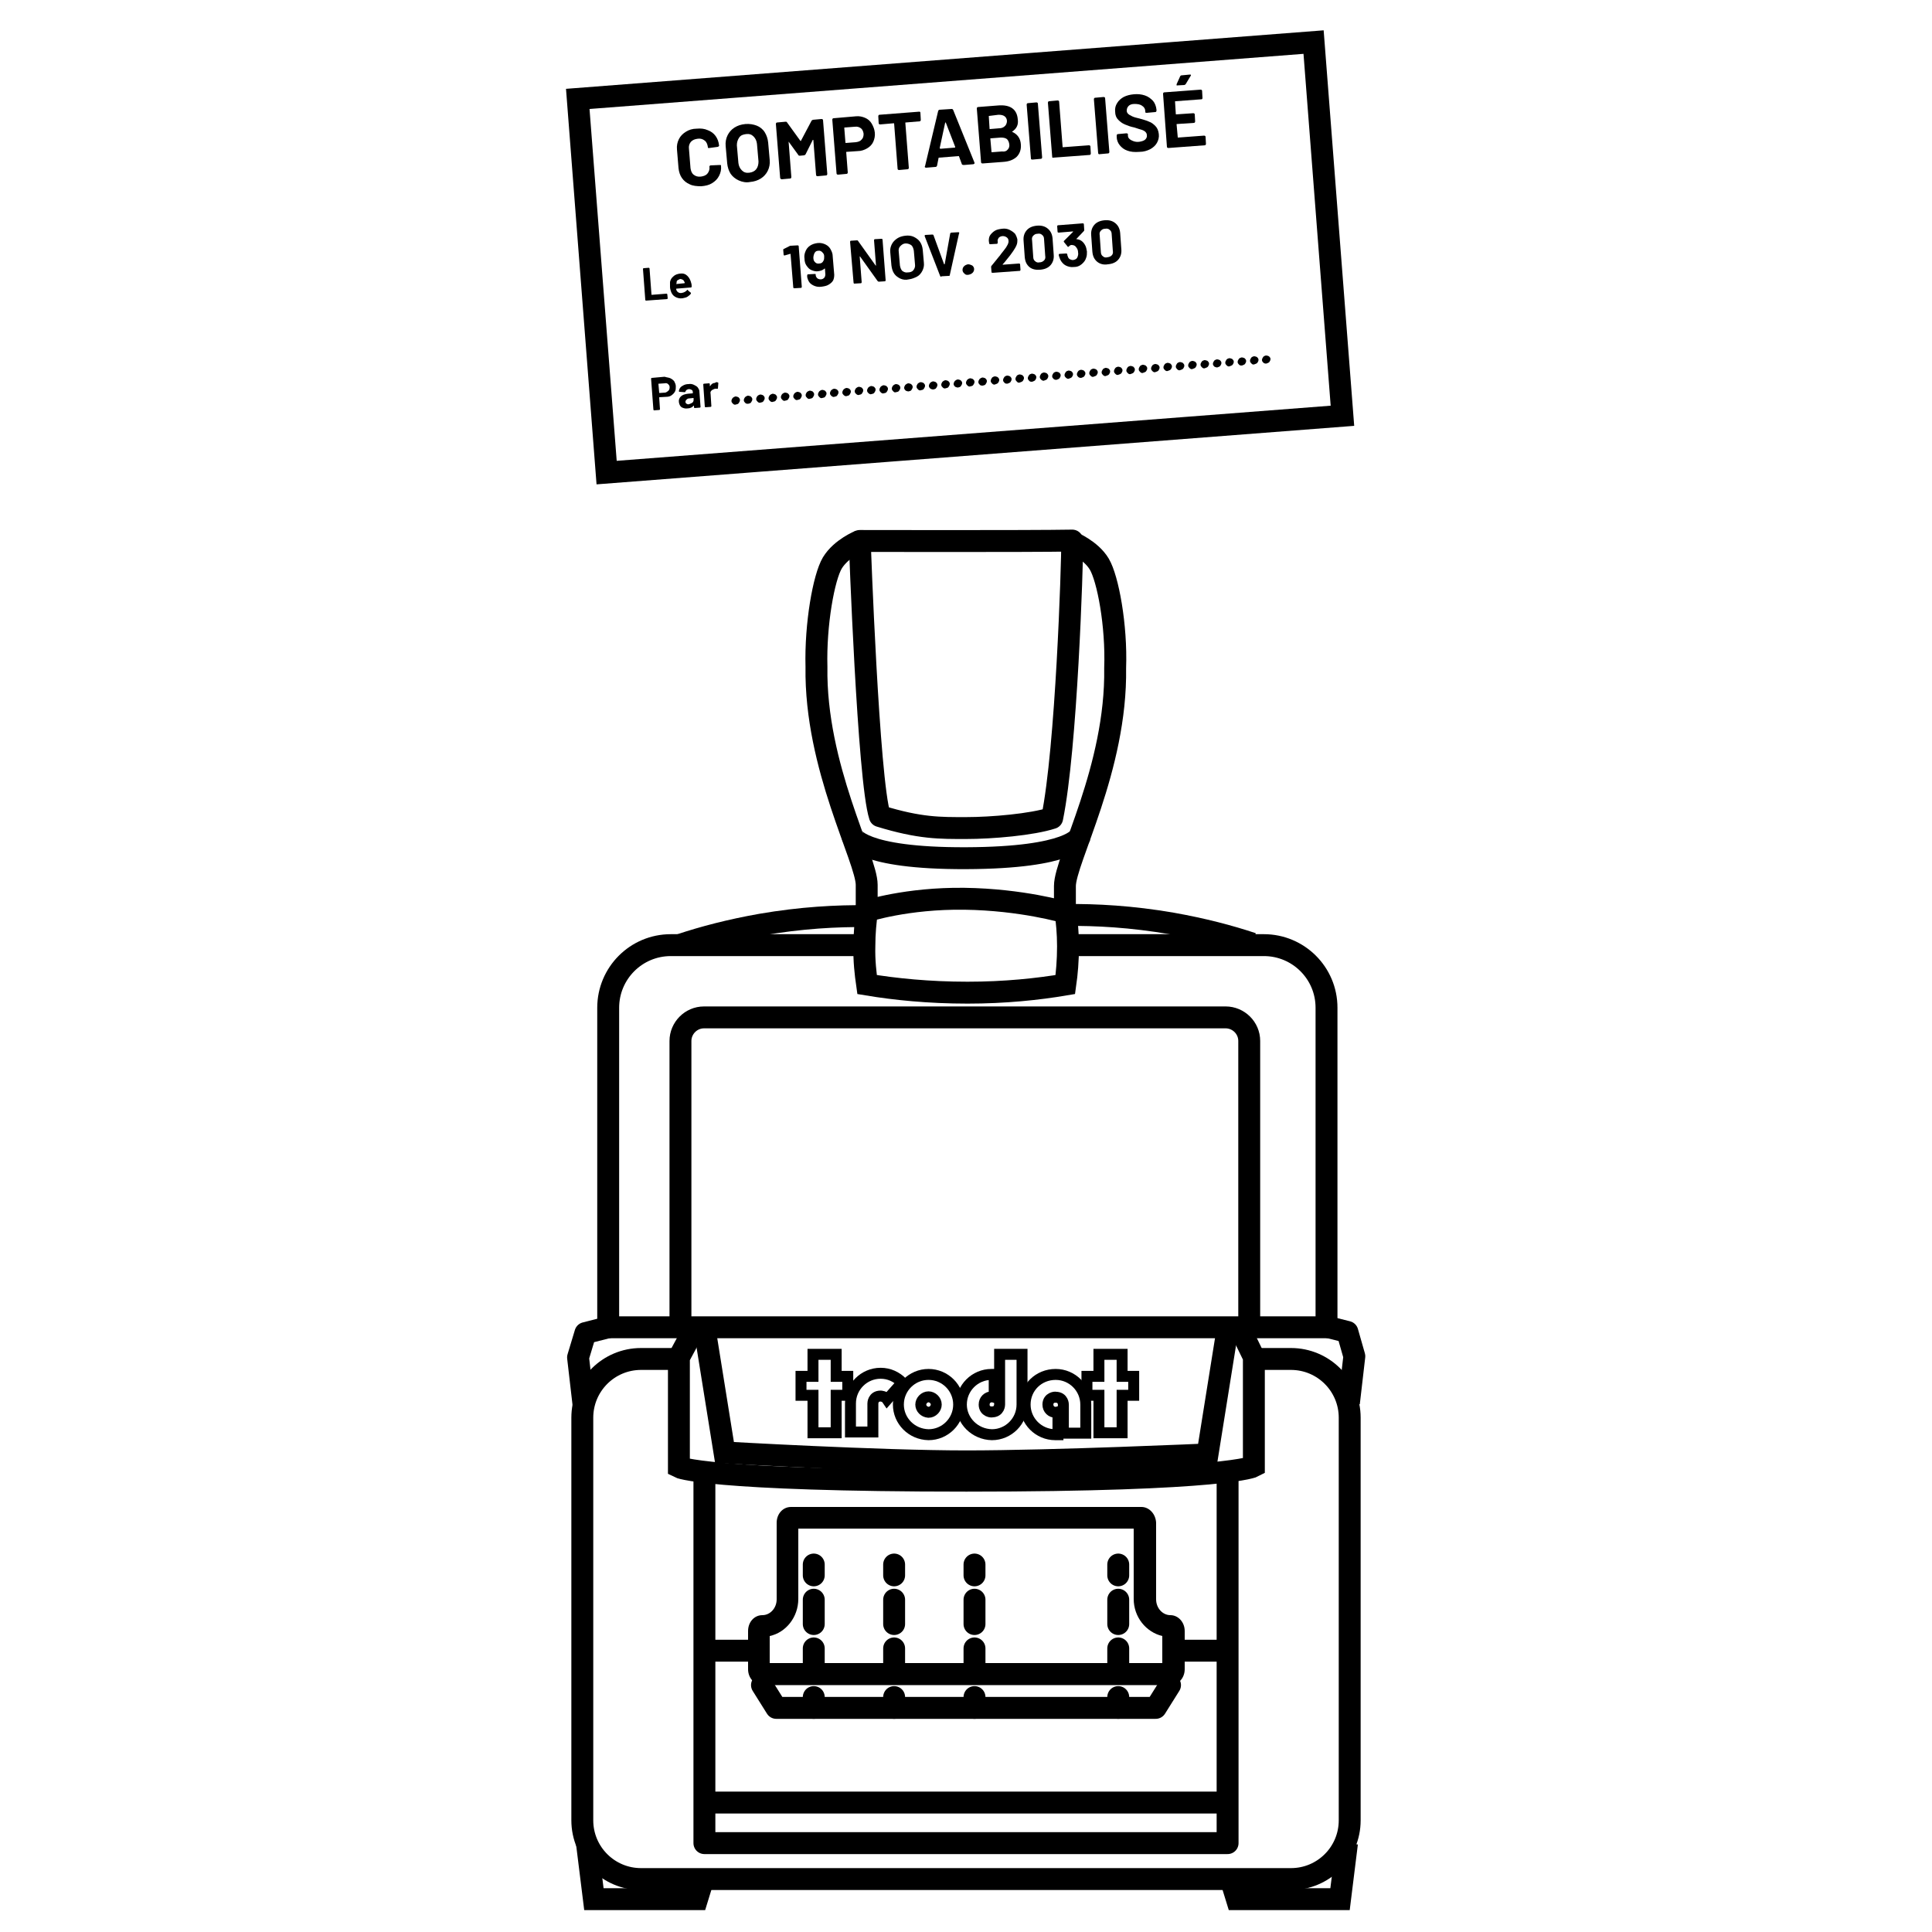 <?xml version="1.0" encoding="utf-8"?>
<!-- Generator: Adobe Illustrator 26.2.0, SVG Export Plug-In . SVG Version: 6.00 Build 0)  -->
<svg version="1.1" id="Calque_1" xmlns="http://www.w3.org/2000/svg" xmlns:xlink="http://www.w3.org/1999/xlink" x="0px" y="0px"
	 viewBox="0 0 500 500" enable-background="new 0 0 500 500" xml:space="preserve">
<g id="Calque_2_00000018229501662069310190000006692791855304529291_">
	<path fill="none" stroke="#000000" stroke-width="5.669" stroke-linejoin="round" stroke-miterlimit="10" d="M222.5,140
		c0,0,2.2,62,5.2,71.2c10.4,3.2,15.6,3.1,22.3,3.1c6.7,0,17.1-0.9,22.3-2.6c3.7-18.1,5.2-65.1,5.2-71.8
		C266.4,140.1,222.5,140,222.5,140z"/>
</g>
<g id="Calque_3">
	<path fill="none" stroke="#000000" stroke-width="5.669" stroke-miterlimit="10" d="M222.5,140c0,0-4.8,1.9-7.1,5.7
		c-2.2,3.7-4.4,15.8-4.1,26.9c-0.4,25.9,13,49.7,13,56.4s0,6.8,0,6.8s10.4-3.4,25.3-3.2s26,3.5,26,3.5s0-0.1,0-6.8
		s13.4-30.5,13-56.4c0.4-11.1-1.9-23.2-4.1-26.9s-7.1-5.7-7.1-5.7"/>
	<path fill="none" stroke="#000000" stroke-width="5.669" stroke-miterlimit="10" d="M220.6,216.4c0,0,1.9,5.8,29.4,5.7
		s29.5-5.7,29.5-5.7"/>
</g>
<g id="Calque_4">
	<path fill="none" stroke="#000000" stroke-width="5.669" stroke-miterlimit="10" d="M250.4,256.5"/>
	<path fill="none" stroke="#000000" stroke-width="5.669" stroke-miterlimit="10" d="M224.4,254.1"/>
	<path fill="none" stroke="#000000" stroke-width="5.669" stroke-miterlimit="10" d="M224.4,235.7"/>
	<path fill="none" stroke="#000000" stroke-width="5.669" stroke-miterlimit="10" d="M275.7,235.7c0.4,2.7,0.7,5.8,0.7,9.2
		c0,3.7-0.3,7.1-0.7,9.9c-7.1,1.2-15.6,2.1-25.3,2.1c-10,0-18.8-0.9-26-2.1c-0.4-2.8-0.8-6.2-0.7-9.9c0-3.4,0.3-6.5,0.7-9.2"/>
	<path fill="none" stroke="#000000" stroke-width="5.669" stroke-miterlimit="10" d="M249.6,240.1"/>
</g>
<g id="Calque_5">
	<path fill="none" stroke="#000000" stroke-width="5.669" stroke-miterlimit="10" d="M223.2,244.6h-49.6c-9,0-16.2,7.3-16.2,16.2
		v82.7h185.9v-82.7c0-9-7.3-16.2-16.2-16.2h-50.3"/>
	<path fill="none" stroke="#000000" stroke-width="5.669" stroke-miterlimit="10" d="M224.4,237.1c-7.8-0.1-17.1,0.4-27.5,2.2
		c-7.9,1.4-14.8,3.2-20.8,5.2"/>
	<path fill="none" stroke="#000000" stroke-width="5.669" stroke-miterlimit="10" d="M275.8,236.8c7.8-0.1,17.1,0.4,27.5,2.2
		c7.9,1.4,14.8,3.2,20.8,5.2"/>
	<path fill="none" stroke="#000000" stroke-width="5.669" stroke-miterlimit="10" d="M323.3,343.9v-74.5c0-3.4-2.8-6.1-6.1-6.1
		h-135c-3.4,0-6.1,2.8-6.1,6.1v74.5"/>
	<path fill="none" stroke="#000000" stroke-width="5.669" stroke-miterlimit="10" d="M182.3,343.5l5.2,32.4c0,0,39.8,2.3,62.5,2.3
		s62.5-1.8,62.5-1.8l5.2-32.5"/>
	<path fill="none" stroke="#000000" stroke-width="5.669" stroke-miterlimit="10" d="M179.9,343.5l-4.2,7.8v28.4
		c0,0,6.7,3.5,74.4,3.5s74.4-3.7,74.4-3.7v-28.3l-3.8-7.8"/>
	
		<polyline fill="none" stroke="#000000" stroke-width="5.669" stroke-linecap="round" stroke-linejoin="round" stroke-miterlimit="10" points="
		157.4,343.5 151.5,345 149.6,351.3 151,363.4 	"/>
	<path fill="none" stroke="#000000" stroke-miterlimit="10" d="M344.2,343.9"/>
	<polyline fill="none" stroke="#000000" stroke-width="5.669" stroke-linejoin="round" stroke-miterlimit="10" points="
		342.7,343.2 348.7,344.7 350.5,351 349.1,363.1 	"/>
	<polyline fill="none" stroke="#000000" stroke-width="5.669" stroke-linejoin="round" stroke-miterlimit="10" points="182.3,381 
		182.3,477 317.7,477 317.7,381 	"/>
	<polygon fill="none" stroke="#000000" stroke-width="2.835" stroke-miterlimit="10" points="210.4,350.5 210.4,356.2 207.3,356.2 
		207.3,361.1 210.4,361.1 210.4,370.8 216.4,370.8 216.4,361.1 219.4,361.1 219.4,356.2 216.4,356.2 216.4,350.5 	"/>
	<path fill="none" stroke="#000000" stroke-width="2.835" stroke-miterlimit="10" d="M248.8,363.5c0-4.3,3.5-7.8,7.8-7.8h0.7v5.9
		c0,0-0.3-0.1-0.6-0.1c-1.1,0-2,0.8-2,2c0,1.9,2,2,2,1.9c2,0,2-1.9,2-1.9v-13h5.8v13c0,4.3-3.5,7.8-7.8,7.8
		C252.3,371.2,248.8,367.7,248.8,363.5"/>
	<polygon fill="none" stroke="#000000" stroke-width="2.835" stroke-miterlimit="10" points="284.4,350.5 284.4,356.2 281.3,356.2 
		281.3,361.1 284.4,361.1 284.4,370.8 290.4,370.8 290.4,361.1 293.4,361.1 293.4,356.2 290.4,356.2 290.4,350.5 	"/>
	<path fill="none" stroke="#000000" stroke-width="2.835" stroke-miterlimit="10" d="M265.3,363.5c0,4.3,3.5,7.8,7.8,7.8h0.7v-5.9
		c0,0-0.3,0.1-0.6,0.1c-1.1,0-2-0.8-2-2c0-1.9,2-2,2-1.9c2,0,2,1.9,2,1.9v7.4h5.8v-7.4c0-4.3-3.5-7.8-7.8-7.8
		C268.8,355.7,265.3,359.1,265.3,363.5"/>
	<path fill="none" stroke="#000000" stroke-width="2.835" stroke-miterlimit="10" d="M229.6,362.2c-0.6-0.9-1.7-0.9-1.7-0.9
		c-2,0-2,1.9-2,1.9v7.4h-5.8v-7.4c0-4.3,3.5-7.8,7.8-7.8c2.2,0,4.1,0.9,5.6,2.4L229.6,362.2z"/>
	<path fill="none" stroke="#000000" stroke-width="2.835" stroke-miterlimit="10" d="M232.5,363.5c0-4.3,3.5-7.8,7.8-7.8
		s7.8,3.5,7.8,7.8s-3.5,7.8-7.8,7.8C235.9,371.2,232.5,367.7,232.5,363.5 M238.3,363.5c0-1,0.9-2,2-2c1,0,2,0.9,2,2c0,1-0.9,2-2,2
		C239.1,365.4,238.3,364.5,238.3,363.5"/>
</g>
<g id="Calque_6">
	<line fill="none" stroke="#000000" stroke-width="5.669" stroke-miterlimit="10" x1="182.3" y1="466.5" x2="317.7" y2="466.5"/>
	<g>
		<path d="M293.4,395.6v18.2c0,4.7,3.2,8.6,7.4,9.6v7H199.2v-7c4.2-0.9,7.4-4.9,7.4-9.6v-18.2H293.4 M295.4,390h-90.7
			c-2.1,0-3.7,1.8-3.7,4.1v19.8c0,2.3-1.7,4.1-3.7,4.1c-2.1,0-3.7,1.8-3.7,4.1v9.9c0,2.3,1.7,4.1,3.7,4.1h105.6c2,0,3.7-1.8,3.7-4.1
			v-9.9c0-2.3-1.7-4.1-3.7-4.1l0,0c-2,0-3.7-1.8-3.7-4.1v-19.8C299.1,391.8,297.4,390,295.4,390L295.4,390z"/>
	</g>
	<g>
		<line fill="none" stroke="#000000" stroke-width="5.669" stroke-miterlimit="10" x1="182.3" y1="427.2" x2="195.7" y2="427.2"/>
	</g>
	<line fill="none" stroke="#000000" stroke-width="5.669" stroke-miterlimit="10" x1="317.7" y1="427.2" x2="305.1" y2="427.2"/>
	<g>
		<g>
			
				<line fill="none" stroke="#000000" stroke-width="5.669" stroke-linecap="round" stroke-linejoin="round" x1="210.6" y1="404.9" x2="210.6" y2="407.7"/>
			
				<line fill="none" stroke="#000000" stroke-width="5.669" stroke-linecap="round" stroke-linejoin="round" stroke-dasharray="6.303,6.303" x1="210.6" y1="414" x2="210.6" y2="436.1"/>
			
				<line fill="none" stroke="#000000" stroke-width="5.669" stroke-linecap="round" stroke-linejoin="round" x1="210.6" y1="439.2" x2="210.6" y2="442"/>
		</g>
	</g>
	<g>
		<g>
			
				<line fill="none" stroke="#000000" stroke-width="5.669" stroke-linecap="round" stroke-linejoin="round" x1="231.4" y1="404.9" x2="231.4" y2="407.7"/>
			
				<line fill="none" stroke="#000000" stroke-width="5.669" stroke-linecap="round" stroke-linejoin="round" stroke-dasharray="6.303,6.303" x1="231.4" y1="414" x2="231.4" y2="436.1"/>
			
				<line fill="none" stroke="#000000" stroke-width="5.669" stroke-linecap="round" stroke-linejoin="round" x1="231.4" y1="439.2" x2="231.4" y2="442"/>
		</g>
	</g>
	<g>
		<g>
			
				<line fill="none" stroke="#000000" stroke-width="5.669" stroke-linecap="round" stroke-linejoin="round" x1="252.2" y1="404.9" x2="252.2" y2="407.7"/>
			
				<line fill="none" stroke="#000000" stroke-width="5.669" stroke-linecap="round" stroke-linejoin="round" stroke-dasharray="6.303,6.303" x1="252.2" y1="414" x2="252.2" y2="436.1"/>
			
				<line fill="none" stroke="#000000" stroke-width="5.669" stroke-linecap="round" stroke-linejoin="round" x1="252.2" y1="439.2" x2="252.2" y2="442"/>
		</g>
	</g>
	<g>
		<g>
			
				<line fill="none" stroke="#000000" stroke-width="5.669" stroke-linecap="round" stroke-linejoin="round" x1="289.4" y1="404.9" x2="289.4" y2="407.7"/>
			
				<line fill="none" stroke="#000000" stroke-width="5.669" stroke-linecap="round" stroke-linejoin="round" stroke-dasharray="6.303,6.303" x1="289.4" y1="414" x2="289.4" y2="436.1"/>
			
				<line fill="none" stroke="#000000" stroke-width="5.669" stroke-linecap="round" stroke-linejoin="round" x1="289.4" y1="439.2" x2="289.4" y2="442"/>
		</g>
	</g>
	
		<polyline fill="none" stroke="#000000" stroke-width="5.669" stroke-linecap="round" stroke-linejoin="round" stroke-miterlimit="10" points="
		197.2,436.1 200.9,442 299.1,442 302.8,436.1 	"/>
</g>
<g id="Calque_7">
	<path fill="none" stroke="#000000" stroke-width="5.669" stroke-miterlimit="10" d="M175.6,351.7h-9.7c-8.4,0-15.2,6.8-15.2,15.2
		v104.2c0,8.4,6.8,15.2,15.2,15.2h168.2c8.4,0,15.2-6.8,15.2-15.2V366.9c0-8.4-6.8-15.2-15.2-15.2h-9.7"/>
</g>
<g id="Calque_8">
	<polyline fill="none" stroke="#000000" stroke-width="5.669" stroke-miterlimit="10" points="151.9,477 153.7,491.5 180.4,491.5 
		182,486.3 	"/>
	<polyline fill="none" stroke="#000000" stroke-width="5.669" stroke-miterlimit="10" points="348.6,477 346.8,491.5 320.1,491.5 
		318.5,486.3 	"/>
	<g>
		<path d="M178.5,47.7c-0.9-0.4-1.5-0.9-2-1.6c-0.5-0.7-0.8-1.6-0.9-2.6l-0.4-4.8c-0.1-1,0.1-1.9,0.5-2.7s1-1.4,1.8-1.9
			s1.7-0.8,2.8-0.8c1.1-0.1,2,0,2.9,0.4c0.8,0.3,1.5,0.8,2,1.5s0.8,1.5,0.9,2.5c0,0.1-0.1,0.2-0.3,0.3l-2.2,0.3h-0.1
			c-0.2,0-0.3,0-0.3-0.1v-0.1c-0.1-0.7-0.3-1.3-0.8-1.7s-1.1-0.6-1.8-0.5c-0.8,0.1-1.3,0.3-1.8,0.8c-0.4,0.5-0.6,1.1-0.5,1.8l0.4,5
			c0.1,0.7,0.3,1.3,0.8,1.7s1.1,0.6,1.9,0.5c0.7-0.1,1.3-0.3,1.7-0.8s0.6-1.1,0.5-1.8c0-0.1,0-0.1,0.1-0.2s0.1-0.1,0.3-0.1l2.2-0.1
			c0.2,0,0.4,0,0.4,0.1v0.1c0.1,1-0.1,1.8-0.5,2.6s-1,1.4-1.8,1.9s-1.7,0.7-2.8,0.8C180.3,48.2,179.3,48.1,178.5,47.7z"/>
		<path d="M191.2,46.7c-0.9-0.4-1.6-1-2.1-1.7c-0.5-0.8-0.8-1.7-0.9-2.7l-0.4-4.5c-0.1-1,0.1-2,0.5-2.8s1-1.5,1.8-2s1.7-0.8,2.8-0.9
			c1.1-0.1,2.1,0.1,2.9,0.4s1.6,0.9,2.1,1.7s0.8,1.7,0.9,2.7l0.4,4.5c0.1,1-0.1,2-0.5,2.8s-1,1.5-1.8,2s-1.7,0.8-2.8,0.9
			C193.1,47.3,192.1,47.1,191.2,46.7z M195.7,43.8c0.4-0.5,0.6-1.2,0.6-2l-0.4-4.6c-0.1-0.8-0.4-1.4-0.9-1.9s-1.1-0.7-1.9-0.6
			c-0.8,0.1-1.4,0.3-1.8,0.9s-0.6,1.2-0.6,2l0.4,4.6c0.1,0.8,0.4,1.4,0.9,1.9s1.1,0.7,1.9,0.6S195.3,44.3,195.7,43.8z"/>
		<path d="M201.9,46l-1.1-13.9c0-0.2,0.1-0.4,0.3-0.4l2.2-0.2c0.2,0,0.3,0,0.4,0.2l3.4,4.7l0.1,0.1c0,0,0.1,0,0.1-0.1l2.7-5.1
			c0.1-0.2,0.2-0.2,0.4-0.3l2.2-0.2c0.2,0,0.4,0.1,0.4,0.3l1.1,13.9c0,0.2-0.1,0.4-0.3,0.4l-2.2,0.2c-0.2,0-0.4-0.1-0.4-0.3l-0.7-9
			c0-0.1,0-0.1-0.1-0.1s-0.1,0-0.1,0.1l-1.8,3.6c-0.1,0.2-0.2,0.2-0.4,0.3l-1.1,0.1c-0.2,0-0.3,0-0.4-0.2l-2.4-3.3l-0.1-0.1
			c0,0-0.1,0,0,0.1l0.7,9c0,0.2-0.1,0.4-0.3,0.4l-2.2,0.2C202,46.3,201.9,46.2,201.9,46z"/>
		<path d="M223.9,30.5c0.7,0.3,1.3,0.8,1.7,1.5s0.7,1.4,0.8,2.3c0.1,0.9-0.1,1.7-0.4,2.4s-0.9,1.3-1.6,1.7c-0.7,0.4-1.5,0.7-2.4,0.7
			l-2.9,0.2c-0.1,0-0.1,0-0.1,0.1l0.4,5.2c0,0.2-0.1,0.4-0.3,0.4l-2.2,0.2c-0.2,0-0.4-0.1-0.4-0.3L215.4,31c0-0.2,0.1-0.4,0.3-0.4
			l5.8-0.5C222.4,30,223.2,30.2,223.9,30.5z M223,36.1c0.4-0.4,0.5-0.9,0.5-1.5c-0.1-0.6-0.3-1.1-0.7-1.4s-0.9-0.5-1.6-0.4l-2.6,0.2
			c-0.1,0-0.1,0-0.1,0.1l0.3,3.8c0,0.1,0.1,0.1,0.1,0.1l2.6-0.2C222.2,36.7,222.7,36.5,223,36.1z"/>
		<path d="M238.2,29.2l0.1,1.8c0,0.2-0.1,0.4-0.3,0.4l-3.6,0.3c-0.1,0-0.1,0-0.1,0.1l0.9,11.6c0,0.2-0.1,0.4-0.3,0.4l-2.2,0.2
			c-0.2,0-0.4-0.1-0.4-0.3L231.4,32c0-0.1-0.1-0.1-0.1-0.1l-3.5,0.3c-0.2,0-0.4-0.1-0.4-0.3l-0.1-1.8c0-0.2,0.1-0.4,0.3-0.4
			l10.3-0.8C238.1,28.9,238.2,29,238.2,29.2z"/>
		<path d="M248.9,42.4l-0.7-1.9c0-0.1-0.1-0.1-0.1-0.1l-5.1,0.4c-0.1,0-0.1,0-0.1,0.1l-0.4,2c-0.1,0.2-0.2,0.3-0.4,0.3l-2.4,0.2
			c-0.1,0-0.2,0-0.3-0.1s-0.1-0.2,0-0.3l3.4-14.3c0.1-0.2,0.2-0.3,0.4-0.3l3.1-0.2c0.2,0,0.3,0.1,0.4,0.3l5.5,13.6v0.1
			c0,0.1,0,0.2-0.1,0.2s-0.1,0.1-0.2,0.1l-2.4,0.2C249.1,42.7,248.9,42.6,248.9,42.4z M243.4,38.5l3.7-0.3c0.1,0,0.1-0.1,0.1-0.2
			l-2.4-6.2c0,0,0-0.1-0.1-0.1c0,0-0.1,0-0.1,0.1l-1.4,6.5C243.3,38.5,243.3,38.5,243.4,38.5z"/>
		<path d="M261.9,34.1C261.9,34.1,261.9,34.2,261.9,34.1c1.4,0.6,2.2,1.7,2.3,3.3c0.1,1.3-0.3,2.4-1.1,3.2c-0.9,0.8-2,1.2-3.5,1.3
			l-5.3,0.4c-0.2,0-0.4-0.1-0.4-0.3l-1.1-13.9c0-0.2,0.1-0.4,0.3-0.4l5.1-0.4c3.3-0.3,5,1,5.2,3.6C263.6,32.3,263.1,33.3,261.9,34.1
			C261.9,34,261.9,34,261.9,34.1z M255.9,30.1l0.2,3.2c0,0.1,0,0.1,0.1,0.1l2.4-0.2c0.6,0,1.1-0.2,1.5-0.6c0.3-0.3,0.5-0.8,0.5-1.3
			s-0.3-1-0.6-1.2c-0.4-0.3-0.9-0.4-1.6-0.4L256,30C255.9,30,255.9,30,255.9,30.1z M260.8,38.7c0.3-0.3,0.5-0.8,0.4-1.4
			s-0.3-1-0.6-1.3c-0.4-0.3-0.9-0.4-1.6-0.4l-2.6,0.2c-0.1,0-0.1,0-0.1,0.1l0.3,3.4c0,0.1,0,0.1,0.1,0.1l2.6-0.2
			C260,39.3,260.5,39.1,260.8,38.7z"/>
		<path d="M266.8,41l-1.1-13.9c0-0.2,0.1-0.4,0.3-0.4l2.2-0.2c0.2,0,0.4,0.1,0.4,0.3l1.1,13.9c0,0.2-0.1,0.4-0.3,0.4l-2.2,0.2
			C266.9,41.3,266.8,41.2,266.8,41z"/>
		<path d="M272.3,40.5l-1.1-13.9c0-0.2,0.1-0.4,0.3-0.4l2.2-0.2c0.2,0,0.4,0.1,0.4,0.3L275,38c0,0.1,0,0.1,0.1,0.1l6.7-0.5
			c0.2,0,0.4,0.1,0.4,0.3l0.1,1.8c0,0.2-0.1,0.4-0.3,0.4l-9.4,0.7C272.4,40.9,272.3,40.8,272.3,40.5z"/>
		<path d="M284.2,39.6l-1.1-13.9c0-0.2,0.1-0.4,0.3-0.4l2.2-0.2c0.2,0,0.4,0.1,0.4,0.3l1.1,13.9c0,0.2-0.1,0.4-0.3,0.4l-2.2,0.2
			C284.4,40,284.2,39.8,284.2,39.6z"/>
		<path d="M291.8,39c-0.9-0.3-1.5-0.8-2-1.4c-0.5-0.6-0.8-1.4-0.8-2.2v-0.3c0-0.2,0.1-0.4,0.3-0.4l2.2-0.2c0.2,0,0.4,0.1,0.4,0.2V35
			c0,0.6,0.3,1,0.9,1.3s1.2,0.5,2,0.4c0.7-0.1,1.3-0.3,1.6-0.6c0.3-0.3,0.5-0.7,0.4-1.2c0-0.3-0.2-0.6-0.4-0.8s-0.6-0.4-0.9-0.5
			c-0.4-0.1-1-0.3-1.9-0.6c-1-0.2-1.8-0.5-2.5-0.8s-1.2-0.7-1.7-1.2s-0.8-1.2-0.8-2.1c-0.1-0.8,0.1-1.6,0.5-2.2
			c0.4-0.7,1-1.2,1.7-1.6c0.8-0.4,1.6-0.6,2.6-0.7c1.1-0.1,2,0,2.9,0.3s1.5,0.8,2.1,1.4c0.5,0.6,0.8,1.4,0.9,2.3v0.2
			c0,0.2-0.1,0.4-0.3,0.4l-2.2,0.2c-0.2,0-0.4,0-0.4-0.2v-0.2c0-0.6-0.3-1.1-0.8-1.4c-0.5-0.4-1.2-0.5-2-0.5c-0.7,0-1.2,0.2-1.5,0.5
			s-0.5,0.7-0.5,1.2c0,0.4,0.1,0.6,0.4,0.9c0.2,0.2,0.6,0.4,1,0.6s1.1,0.4,2,0.6c1,0.3,1.8,0.5,2.4,0.8c0.6,0.2,1.1,0.6,1.6,1.1
			s0.8,1.2,0.9,2.1c0.1,0.8-0.1,1.6-0.5,2.3s-1,1.2-1.7,1.6c-0.8,0.4-1.7,0.7-2.8,0.7C293.6,39.4,292.6,39.3,291.8,39z"/>
		<path d="M310.9,25.7l-6.7,0.5c-0.1,0-0.1,0-0.1,0.1l0.2,3.2c0,0.1,0,0.1,0.1,0.1l4.4-0.3c0.2,0,0.4,0.1,0.4,0.3l0.1,1.8
			c0,0.2-0.1,0.4-0.3,0.4l-4.4,0.3c-0.1,0-0.1,0-0.1,0.1l0.3,3.3c0,0.1,0,0.1,0.1,0.1l6.7-0.5c0.2,0,0.4,0.1,0.4,0.3l0.1,1.8
			c0,0.2-0.1,0.4-0.3,0.4l-9.4,0.7c-0.2,0-0.4-0.1-0.4-0.3l-1-13.7c0-0.2,0.1-0.4,0.3-0.4l9.4-0.7c0.2,0,0.4,0.1,0.4,0.3l0.1,1.8
			C311.2,25.6,311.1,25.7,310.9,25.7z M304.5,22c0-0.1,0-0.1,0-0.2l0.9-2c0.1-0.2,0.2-0.3,0.4-0.3l2.1-0.2c0.1,0,0.2,0,0.2,0
			c0.1,0,0.1,0.1,0.1,0.2s0,0.1-0.1,0.2l-1.2,2c-0.1,0.2-0.2,0.2-0.4,0.3l-1.8,0.1C304.6,22.2,304.5,22.1,304.5,22z"/>
	</g>
	<g>
		<path d="M204.6,63.6l1.8-0.1c0.2,0,0.3,0.1,0.3,0.2l0.8,10.5c0,0.2-0.1,0.3-0.2,0.3l-1.7,0.1c-0.2,0-0.3-0.1-0.3-0.2l-0.7-8.6
			v-0.1h-0.1l-1.4,0.4H203c-0.2,0-0.2-0.1-0.2-0.2l-0.1-1.2c0-0.2,0.1-0.3,0.2-0.3l1.4-0.7C204.4,63.6,204.5,63.6,204.6,63.6z"/>
		<path d="M215.5,66.3l0.4,4.8c0,0.6-0.1,1.1-0.3,1.5c-0.3,0.5-0.7,0.8-1.2,1.1c-0.5,0.3-1.1,0.4-1.8,0.5s-1.3,0-1.8-0.2
			s-1-0.5-1.3-0.9s-0.5-0.9-0.6-1.4v-0.4c0-0.2,0.1-0.3,0.2-0.3l1.7-0.1c0.2,0,0.3,0,0.3,0.1v0.2c0,0.3,0.2,0.6,0.4,0.8
			s0.6,0.3,0.9,0.3c0.4,0,0.7-0.2,0.9-0.4s0.3-0.6,0.3-0.9l-0.1-1.4v-0.1h-0.1c-0.4,0.4-1,0.6-1.7,0.7c-0.6,0.1-1.2-0.1-1.7-0.3
			c-0.5-0.2-0.9-0.6-1.3-1.2c-0.3-0.4-0.5-1.1-0.5-1.8c-0.1-0.6,0-1.2,0.2-1.7c0.2-0.6,0.6-1.2,1.2-1.6c0.6-0.4,1.2-0.6,2-0.7
			c0.8-0.1,1.5,0.1,2.1,0.4s1.1,0.8,1.4,1.5C215.3,65.2,215.5,65.7,215.5,66.3z M213.3,66.4c0-0.4-0.1-0.7-0.3-0.9
			c-0.3-0.4-0.7-0.7-1.2-0.6c-0.6,0-0.9,0.3-1.1,0.8c-0.1,0.3-0.2,0.6-0.2,1s0.1,0.8,0.3,1c0.3,0.4,0.7,0.6,1.2,0.5
			c0.6,0,0.9-0.3,1.1-0.7C213.3,67.2,213.3,66.8,213.3,66.4z"/>
		<path d="M220.9,73.1L220,62.6c0-0.2,0.1-0.3,0.2-0.3l1.6-0.1c0.1,0,0.2,0,0.3,0.2l4.5,6.3c0,0,0.1,0.1,0.1,0c0,0,0,0,0-0.1
			l-0.5-6.4c0-0.2,0.1-0.3,0.2-0.3l1.7-0.1c0.2,0,0.3,0.1,0.3,0.2l0.8,10.5c0,0.2-0.1,0.3-0.2,0.3l-1.6,0.1c-0.1,0-0.2-0.1-0.3-0.2
			l-4.5-6.3c0,0-0.1-0.1-0.1,0c0,0,0,0,0,0.1L223,73c0,0.2-0.1,0.3-0.2,0.3l-1.7,0.1C221,73.4,220.9,73.3,220.9,73.1z"/>
		<path d="M233,72.1c-0.6-0.3-1.2-0.7-1.6-1.3c-0.4-0.6-0.6-1.3-0.7-2.1l-0.3-3.4c-0.1-0.8,0.1-1.5,0.4-2.1s0.8-1.1,1.4-1.5
			c0.6-0.4,1.3-0.6,2.1-0.7c0.8-0.1,1.6,0,2.2,0.3c0.6,0.3,1.2,0.7,1.6,1.3c0.4,0.6,0.6,1.2,0.7,2l0.3,3.4c0.1,0.8-0.1,1.5-0.4,2.1
			s-0.8,1.2-1.4,1.5s-1.3,0.6-2.1,0.7C234.4,72.5,233.7,72.4,233,72.1z M236.4,69.9c0.3-0.4,0.5-0.9,0.4-1.5l-0.3-3.5
			c-0.1-0.6-0.3-1.1-0.6-1.4c-0.4-0.3-0.9-0.5-1.5-0.5s-1,0.3-1.4,0.7c-0.4,0.4-0.5,0.9-0.4,1.5l0.3,3.5c0.1,0.6,0.3,1.1,0.6,1.4
			c0.4,0.3,0.9,0.5,1.4,0.4C235.6,70.5,236.1,70.3,236.4,69.9z"/>
		<path d="M243.3,71.4l-4-10.3c0,0,0,0,0-0.1s0.1-0.2,0.2-0.2l1.8-0.1c0.1,0,0.2,0,0.3,0.2l2.7,7.4c0,0,0,0.1,0.1,0.1
			c0,0,0.1,0,0.1-0.1l1.4-7.8c0-0.2,0.1-0.2,0.3-0.3l1.8-0.1c0.1,0,0.2,0,0.2,0.1c0.1,0,0.1,0.1,0,0.2l-2.4,10.8
			c0,0.2-0.1,0.2-0.3,0.2l-1.8,0.1C243.5,71.7,243.4,71.6,243.3,71.4z"/>
		<path d="M249.6,70.8c-0.3-0.2-0.5-0.6-0.5-0.9c0-0.4,0.1-0.7,0.4-1c0.3-0.3,0.6-0.4,1-0.5c0.4,0,0.7,0.1,1.1,0.3
			c0.3,0.2,0.5,0.6,0.5,0.9c0,0.4-0.1,0.7-0.4,1c-0.3,0.3-0.6,0.4-1,0.5C250.2,71.2,249.8,71.1,249.6,70.8z"/>
		<path d="M256.6,70.4l-0.1-1.3c0-0.1,0-0.2,0.1-0.3c0.4-0.5,0.8-1,1.3-1.6s0.7-0.9,0.9-1.1c0.4-0.6,0.8-1,1-1.3
			c0.9-1.1,1.3-2,1.2-2.5c0-0.4-0.2-0.7-0.5-0.9s-0.6-0.3-1-0.3s-0.8,0.2-1,0.4c-0.2,0.3-0.4,0.6-0.3,1v0.3c0,0.2-0.1,0.3-0.2,0.3
			l-1.7,0.1c-0.2,0-0.3-0.1-0.3-0.2l-0.1-0.7c0-0.6,0.1-1.1,0.4-1.5c0.3-0.4,0.7-0.8,1.2-1.1s1.1-0.4,1.8-0.5c0.8-0.1,1.4,0,2,0.3
			s1,0.6,1.4,1c0.3,0.5,0.5,1,0.6,1.5c0,0.4,0,0.9-0.2,1.4s-0.5,1-0.9,1.6s-1,1.4-2,2.6c0,0-0.2,0.3-0.7,0.8v0.1c0,0,0,0,0.1,0
			l4.1-0.3c0.2,0,0.3,0.1,0.3,0.2l0.1,1.4c0,0.2-0.1,0.3-0.2,0.3l-6.9,0.5C256.7,70.6,256.6,70.6,256.6,70.4z"/>
		<path d="M266.4,69.1c-0.7-0.6-1.1-1.4-1.2-2.6l-0.3-4.2c-0.1-1.1,0.2-2,0.8-2.7c0.6-0.7,1.5-1.1,2.7-1.2s2.1,0.2,2.8,0.8
			c0.7,0.6,1.1,1.4,1.2,2.5l0.3,4.2c0.1,1.1-0.2,2-0.8,2.7c-0.6,0.7-1.5,1.1-2.7,1.2C268.1,69.9,267.1,69.7,266.4,69.1z M270.2,67.4
			c0.3-0.3,0.4-0.7,0.3-1.2l-0.3-4.3c0-0.5-0.2-0.9-0.5-1.1c-0.3-0.3-0.7-0.4-1.2-0.3c-0.5,0-0.8,0.2-1.1,0.5
			c-0.3,0.3-0.4,0.7-0.3,1.2l0.3,4.3c0,0.5,0.2,0.9,0.5,1.1c0.3,0.3,0.7,0.4,1.1,0.3C269.5,67.9,269.9,67.7,270.2,67.4z"/>
		<path d="M281.3,65.1c0,0.6,0,1.1-0.2,1.6c-0.2,0.7-0.6,1.2-1.2,1.7s-1.2,0.7-2,0.7c-0.8,0.1-1.5-0.1-2.1-0.4s-1.1-0.9-1.4-1.5
			c-0.1-0.3-0.3-0.7-0.4-1.2c0-0.2,0.1-0.3,0.2-0.3l1.7-0.1c0.2,0,0.3,0.1,0.3,0.2c0,0.2,0.1,0.5,0.2,0.7c0.1,0.3,0.3,0.5,0.5,0.6
			s0.5,0.2,0.8,0.2c0.6-0.1,1-0.3,1.2-0.9c0.1-0.3,0.2-0.7,0.1-1.1c0-0.4-0.1-0.8-0.4-1.2c-0.3-0.5-0.7-0.7-1.3-0.7
			c-0.2,0-0.4,0.1-0.7,0.4c-0.1,0-0.1,0.1-0.1,0.1c-0.1,0-0.2,0-0.2-0.1l-0.9-1.1c0,0-0.1-0.1-0.1-0.2c0-0.1,0-0.1,0.1-0.2l2.3-2.3
			c0,0,0,0,0-0.1s0,0-0.1,0l-3.6,0.3c-0.2,0-0.3-0.1-0.3-0.2l-0.1-1.4c0-0.2,0.1-0.3,0.2-0.3l6.4-0.5c0.2,0,0.3,0.1,0.3,0.2l0.1,1.5
			c0,0.1,0,0.2-0.1,0.3l-1.9,2c-0.1,0.1,0,0.1,0.1,0.1c0.9,0.1,1.6,0.6,2.1,1.5C281.1,63.9,281.2,64.5,281.3,65.1z"/>
		<path d="M283.9,67.7c-0.7-0.6-1.1-1.4-1.2-2.6l-0.3-4.2c-0.1-1.1,0.2-2,0.8-2.7c0.6-0.7,1.5-1.1,2.7-1.2s2.1,0.2,2.8,0.8
			c0.7,0.6,1.1,1.4,1.2,2.5l0.3,4.2c0.1,1.1-0.2,2-0.8,2.7s-1.5,1.1-2.7,1.2C285.6,68.6,284.6,68.3,283.9,67.7z M287.7,66.1
			c0.3-0.3,0.4-0.7,0.3-1.2l-0.3-4.3c0-0.5-0.2-0.9-0.5-1.1c-0.3-0.3-0.7-0.4-1.2-0.3c-0.5,0-0.8,0.2-1.1,0.5
			c-0.3,0.3-0.4,0.7-0.3,1.2l0.3,4.3c0,0.5,0.2,0.9,0.5,1.1c0.3,0.3,0.7,0.4,1.1,0.3C287.1,66.5,287.4,66.4,287.7,66.1z"/>
	</g>
	<g>
		<path d="M173.5,97.9c0.4,0.2,0.8,0.5,1,0.8c0.2,0.4,0.4,0.8,0.4,1.3s0,0.9-0.2,1.3s-0.5,0.7-0.9,1s-0.9,0.4-1.4,0.4l-1.7,0.1
			c-0.1,0-0.1,0-0.1,0.1l0.2,3c0,0.1-0.1,0.2-0.2,0.2l-1.3,0.1c-0.1,0-0.2-0.1-0.2-0.2l-0.6-8c0-0.1,0.1-0.2,0.2-0.2l3.3-0.3
			C172.6,97.7,173.1,97.7,173.5,97.9z M173,101.1c0.2-0.2,0.3-0.5,0.3-0.9s-0.2-0.6-0.4-0.8c-0.2-0.2-0.5-0.3-0.9-0.2l-1.5,0.1
			c-0.1,0-0.1,0-0.1,0.1l0.2,2.2c0,0.1,0,0.1,0.1,0.1l1.5-0.1C172.5,101.5,172.8,101.3,173,101.1z"/>
		<path d="M179.6,99.6c0.4,0.2,0.8,0.4,1,0.7s0.4,0.6,0.4,1l0.3,4c0,0.1-0.1,0.2-0.2,0.2l-1.3,0.1c-0.1,0-0.2-0.1-0.2-0.2v-0.3V105
			c0,0,0,0-0.1,0c-0.3,0.4-0.9,0.7-1.6,0.7c-0.6,0.1-1.1-0.1-1.5-0.3c-0.4-0.3-0.6-0.7-0.7-1.3c-0.1-0.6,0.1-1.1,0.5-1.5
			s1-0.6,1.8-0.7l1.2-0.1c0.1,0,0.1,0,0.1-0.1v-0.2c0-0.3-0.1-0.5-0.3-0.6s-0.4-0.2-0.7-0.2c-0.2,0-0.4,0.1-0.6,0.2
			c-0.1,0.1-0.2,0.2-0.3,0.4c0,0.1-0.1,0.2-0.2,0.2l-1.3-0.1c-0.1,0-0.1,0-0.1,0l-0.1-0.1c0-0.3,0.1-0.6,0.3-0.9s0.5-0.5,0.9-0.7
			s0.8-0.3,1.3-0.3C178.7,99.3,179.2,99.4,179.6,99.6z M179.2,104.2c0.2-0.2,0.3-0.4,0.3-0.7v-0.4c0-0.1,0-0.1-0.1-0.1l-0.9,0.1
			c-0.4,0-0.6,0.1-0.8,0.3c-0.2,0.2-0.3,0.3-0.3,0.6c0,0.2,0.1,0.4,0.3,0.5s0.4,0.2,0.6,0.1C178.7,104.5,179,104.3,179.2,104.2z"/>
		<path d="M185.8,99c0.1,0,0.1,0.1,0.1,0.2l-0.1,1.3c0,0.1,0,0.1-0.1,0.1c0,0-0.1,0-0.2,0c-0.1,0-0.2,0-0.4,0c-0.1,0-0.1,0-0.3,0.1
			c-0.3,0.1-0.5,0.2-0.7,0.4c-0.2,0.2-0.3,0.5-0.2,0.8l0.2,3.2c0,0.1-0.1,0.2-0.2,0.2l-1.3,0.1c-0.1,0-0.2-0.1-0.2-0.2l-0.4-5.7
			c0-0.1,0.1-0.2,0.2-0.2l1.3-0.1c0.1,0,0.2,0.1,0.2,0.2v0.4v0.1c0,0,0,0,0.1,0c0.3-0.5,0.7-0.8,1.2-0.8
			C185.4,98.8,185.6,98.9,185.8,99z"/>
		<path d="M189.7,104.5c-0.2-0.2-0.4-0.4-0.4-0.7c0-0.3,0.1-0.5,0.3-0.8c0.2-0.2,0.4-0.3,0.7-0.4c0.3,0,0.6,0.1,0.8,0.2
			c0.2,0.2,0.4,0.4,0.4,0.7c0,0.3-0.1,0.5-0.3,0.8s-0.4,0.3-0.8,0.4C190.2,104.8,189.9,104.7,189.7,104.5z"/>
		<path d="M192.9,104.3c-0.2-0.2-0.4-0.4-0.4-0.7c0-0.3,0.1-0.5,0.3-0.8c0.2-0.2,0.4-0.3,0.7-0.4c0.3,0,0.6,0.1,0.8,0.2
			c0.2,0.2,0.4,0.4,0.4,0.7c0,0.3-0.1,0.5-0.3,0.8s-0.4,0.3-0.8,0.4C193.4,104.5,193.1,104.5,192.9,104.3z"/>
		<path d="M196.1,104c-0.2-0.2-0.4-0.4-0.4-0.7c0-0.3,0.1-0.5,0.3-0.8c0.2-0.2,0.4-0.3,0.7-0.4c0.3,0,0.6,0.1,0.8,0.2
			c0.2,0.2,0.4,0.4,0.4,0.7c0,0.3-0.1,0.5-0.3,0.8s-0.4,0.3-0.8,0.4C196.6,104.3,196.3,104.2,196.1,104z"/>
		<path d="M199.3,103.8c-0.2-0.2-0.4-0.4-0.4-0.7c0-0.3,0.1-0.5,0.3-0.8c0.2-0.2,0.4-0.3,0.7-0.4c0.3,0,0.6,0.1,0.8,0.2
			c0.2,0.2,0.4,0.4,0.4,0.7c0,0.3-0.1,0.5-0.3,0.8s-0.4,0.3-0.8,0.4C199.8,104.1,199.5,104,199.3,103.8z"/>
		<path d="M202.5,103.5c-0.2-0.2-0.4-0.4-0.4-0.7c0-0.3,0.1-0.5,0.3-0.8c0.2-0.2,0.4-0.3,0.7-0.4c0.3,0,0.6,0.1,0.8,0.2
			c0.2,0.2,0.4,0.4,0.4,0.7c0,0.3-0.1,0.5-0.3,0.8s-0.4,0.3-0.8,0.4C202.9,103.8,202.7,103.7,202.5,103.5z"/>
		<path d="M205.7,103.3c-0.2-0.2-0.4-0.4-0.4-0.7c0-0.3,0.1-0.5,0.3-0.8c0.2-0.2,0.4-0.3,0.7-0.4c0.3,0,0.6,0.1,0.8,0.2
			c0.2,0.2,0.4,0.4,0.4,0.7c0,0.3-0.1,0.5-0.3,0.8s-0.4,0.3-0.8,0.4C206.1,103.6,205.9,103.5,205.7,103.3z"/>
		<path d="M208.9,103c-0.2-0.2-0.4-0.4-0.4-0.7c0-0.3,0.1-0.5,0.3-0.8c0.2-0.2,0.4-0.3,0.7-0.4c0.3,0,0.6,0.1,0.8,0.2
			c0.2,0.2,0.4,0.4,0.4,0.7c0,0.3-0.1,0.5-0.3,0.8s-0.4,0.3-0.8,0.4C209.3,103.3,209.1,103.2,208.9,103z"/>
		<path d="M212.1,102.8c-0.2-0.2-0.4-0.4-0.4-0.7c0-0.3,0.1-0.5,0.3-0.8c0.2-0.2,0.4-0.3,0.7-0.4c0.3,0,0.6,0.1,0.8,0.2
			c0.2,0.2,0.4,0.4,0.4,0.7c0,0.3-0.1,0.5-0.3,0.8s-0.4,0.3-0.8,0.4C212.5,103.1,212.3,103,212.1,102.8z"/>
		<path d="M215.2,102.5c-0.2-0.2-0.4-0.4-0.4-0.7c0-0.3,0.1-0.5,0.3-0.8c0.2-0.2,0.4-0.3,0.7-0.4c0.3,0,0.6,0.1,0.8,0.2
			c0.2,0.2,0.4,0.4,0.4,0.7c0,0.3-0.1,0.5-0.3,0.8s-0.4,0.3-0.8,0.4C215.7,102.8,215.5,102.7,215.2,102.5z"/>
		<path d="M218.4,102.3c-0.2-0.2-0.4-0.4-0.4-0.7c0-0.3,0.1-0.5,0.3-0.8c0.2-0.2,0.4-0.3,0.7-0.4c0.3,0,0.6,0.1,0.8,0.2
			c0.2,0.2,0.4,0.4,0.4,0.7c0,0.3-0.1,0.5-0.3,0.8s-0.4,0.3-0.8,0.4C218.9,102.6,218.7,102.5,218.4,102.3z"/>
		<path d="M221.6,102c-0.2-0.2-0.4-0.4-0.4-0.7c0-0.3,0.1-0.5,0.3-0.8c0.2-0.2,0.4-0.3,0.7-0.4c0.3,0,0.6,0.1,0.8,0.2
			c0.2,0.2,0.4,0.4,0.4,0.7c0,0.3-0.1,0.5-0.3,0.8s-0.4,0.3-0.8,0.4C222.1,102.3,221.9,102.2,221.6,102z"/>
		<path d="M224.8,101.8c-0.2-0.2-0.4-0.4-0.4-0.7c0-0.3,0.1-0.5,0.3-0.8c0.2-0.2,0.4-0.3,0.7-0.4c0.3,0,0.6,0.1,0.8,0.2
			c0.2,0.2,0.4,0.4,0.4,0.7c0,0.3-0.1,0.5-0.3,0.8s-0.4,0.3-0.8,0.4C225.3,102.1,225.1,102,224.8,101.8z"/>
		<path d="M228,101.6c-0.2-0.2-0.4-0.4-0.4-0.7c0-0.3,0.1-0.5,0.3-0.8c0.2-0.2,0.4-0.3,0.7-0.4c0.3,0,0.6,0.1,0.8,0.2
			c0.2,0.2,0.4,0.4,0.4,0.7c0,0.3-0.1,0.5-0.3,0.8s-0.4,0.3-0.8,0.4S228.2,101.7,228,101.6z"/>
		<path d="M231.2,101.3c-0.2-0.2-0.4-0.4-0.4-0.7c0-0.3,0.1-0.5,0.3-0.8c0.2-0.2,0.4-0.3,0.7-0.4c0.3,0,0.6,0.1,0.8,0.2
			c0.2,0.2,0.4,0.4,0.4,0.7c0,0.3-0.1,0.5-0.3,0.8s-0.4,0.3-0.8,0.4S231.4,101.5,231.2,101.3z"/>
		<path d="M234.4,101.1c-0.2-0.2-0.4-0.4-0.4-0.7c0-0.3,0.1-0.5,0.3-0.8c0.2-0.2,0.4-0.3,0.7-0.4c0.3,0,0.6,0.1,0.8,0.2
			c0.2,0.2,0.4,0.4,0.4,0.7c0,0.3-0.1,0.5-0.3,0.8s-0.4,0.3-0.8,0.4C234.9,101.3,234.6,101.2,234.4,101.1z"/>
		<path d="M237.6,100.8c-0.2-0.2-0.4-0.4-0.4-0.7c0-0.3,0.1-0.5,0.3-0.8c0.2-0.2,0.4-0.3,0.7-0.4c0.3,0,0.6,0.1,0.8,0.2
			c0.2,0.2,0.4,0.4,0.4,0.7c0,0.3-0.1,0.5-0.3,0.8s-0.4,0.3-0.8,0.4C238.1,101.1,237.8,101,237.6,100.8z"/>
		<path d="M240.8,100.6c-0.2-0.2-0.4-0.4-0.4-0.7c0-0.3,0.1-0.5,0.3-0.8c0.2-0.2,0.4-0.3,0.7-0.4c0.3,0,0.6,0.1,0.8,0.2
			c0.2,0.2,0.4,0.4,0.4,0.7c0,0.3-0.1,0.5-0.3,0.8s-0.4,0.3-0.8,0.4C241.3,100.8,241,100.7,240.8,100.6z"/>
		<path d="M244,100.3c-0.2-0.2-0.4-0.4-0.4-0.7c0-0.3,0.1-0.5,0.3-0.8c0.2-0.2,0.4-0.3,0.7-0.4c0.3,0,0.6,0.1,0.8,0.2
			c0.2,0.2,0.4,0.4,0.4,0.7c0,0.3-0.1,0.5-0.3,0.8s-0.4,0.3-0.8,0.4C244.5,100.6,244.2,100.5,244,100.3z"/>
		<path d="M247.2,100.1c-0.2-0.2-0.4-0.4-0.4-0.7c0-0.3,0.1-0.5,0.3-0.8c0.2-0.2,0.4-0.3,0.7-0.4c0.3,0,0.6,0.1,0.8,0.2
			c0.2,0.2,0.4,0.4,0.4,0.7c0,0.3-0.1,0.5-0.3,0.8s-0.5,0.3-0.8,0.4C247.7,100.3,247.4,100.2,247.2,100.1z"/>
		<path d="M250.4,99.8c-0.2-0.2-0.4-0.4-0.4-0.7c0-0.3,0.1-0.5,0.3-0.8c0.2-0.2,0.4-0.3,0.7-0.4c0.3,0,0.6,0.1,0.8,0.2
			c0.2,0.2,0.4,0.4,0.4,0.7c0,0.3-0.1,0.5-0.3,0.8s-0.4,0.3-0.8,0.4C250.9,100.1,250.6,100,250.4,99.8z"/>
		<path d="M253.6,99.6c-0.2-0.2-0.4-0.4-0.4-0.7c0-0.3,0.1-0.5,0.3-0.8c0.2-0.2,0.4-0.3,0.7-0.4c0.3,0,0.6,0.1,0.8,0.2
			c0.2,0.2,0.4,0.4,0.4,0.7c0,0.3-0.1,0.5-0.3,0.8s-0.4,0.3-0.8,0.4C254.1,99.8,253.8,99.8,253.6,99.6z"/>
		<path d="M256.8,99.3c-0.2-0.2-0.4-0.4-0.4-0.7c0-0.3,0.1-0.5,0.3-0.8s0.5-0.3,0.7-0.4c0.3,0,0.6,0.1,0.8,0.2
			c0.2,0.2,0.4,0.4,0.4,0.7c0,0.3-0.1,0.5-0.3,0.8c-0.2,0.2-0.5,0.3-0.8,0.4C257.3,99.6,257,99.5,256.8,99.3z"/>
		<path d="M260,99.1c-0.2-0.2-0.4-0.4-0.4-0.7c0-0.3,0.1-0.5,0.3-0.8s0.5-0.3,0.7-0.4c0.3,0,0.6,0.1,0.8,0.2
			c0.2,0.2,0.4,0.4,0.4,0.7c0,0.3-0.1,0.5-0.3,0.8c-0.2,0.2-0.5,0.3-0.8,0.4C260.5,99.3,260.2,99.3,260,99.1z"/>
		<path d="M263.2,98.8c-0.2-0.2-0.4-0.4-0.4-0.7c0-0.3,0.1-0.5,0.3-0.8s0.5-0.3,0.7-0.4c0.3,0,0.6,0.1,0.8,0.2
			c0.2,0.2,0.4,0.4,0.4,0.7c0,0.3-0.1,0.5-0.3,0.8c-0.2,0.2-0.5,0.3-0.8,0.4C263.6,99.1,263.4,99,263.2,98.8z"/>
		<path d="M266.4,98.6c-0.2-0.2-0.4-0.4-0.4-0.7c0-0.3,0.1-0.5,0.3-0.8s0.5-0.3,0.7-0.4c0.3,0,0.6,0.1,0.8,0.2
			c0.2,0.2,0.4,0.4,0.4,0.7c0,0.3-0.1,0.5-0.3,0.8c-0.2,0.2-0.5,0.3-0.8,0.4C266.8,98.8,266.6,98.8,266.4,98.6z"/>
		<path d="M269.5,98.3c-0.2-0.2-0.4-0.4-0.4-0.7c0-0.3,0.1-0.5,0.3-0.8s0.5-0.3,0.7-0.4c0.3,0,0.6,0.1,0.8,0.2
			c0.2,0.2,0.4,0.4,0.4,0.7c0,0.3-0.1,0.5-0.3,0.8c-0.2,0.2-0.5,0.3-0.8,0.4C270,98.6,269.8,98.5,269.5,98.3z"/>
		<path d="M272.7,98.1c-0.2-0.2-0.4-0.4-0.4-0.7c0-0.3,0.1-0.5,0.3-0.8s0.5-0.3,0.7-0.4c0.3,0,0.6,0.1,0.8,0.2
			c0.2,0.2,0.4,0.4,0.4,0.7c0,0.3-0.1,0.5-0.3,0.8c-0.2,0.2-0.5,0.3-0.8,0.4C273.2,98.3,273,98.3,272.7,98.1z"/>
		<path d="M275.9,97.8c-0.2-0.2-0.4-0.4-0.4-0.7c0-0.3,0.1-0.5,0.3-0.8s0.5-0.3,0.7-0.4c0.3,0,0.6,0.1,0.8,0.2
			c0.2,0.2,0.4,0.4,0.4,0.7c0,0.3-0.1,0.5-0.3,0.8c-0.2,0.2-0.5,0.3-0.8,0.4C276.4,98.1,276.2,98,275.9,97.8z"/>
		<path d="M279.1,97.6c-0.2-0.2-0.4-0.4-0.4-0.7c0-0.3,0.1-0.5,0.3-0.8s0.5-0.3,0.7-0.4c0.3,0,0.6,0.1,0.8,0.2
			c0.2,0.2,0.4,0.4,0.4,0.7c0,0.3-0.1,0.5-0.3,0.8c-0.2,0.2-0.5,0.3-0.8,0.4C279.6,97.8,279.4,97.8,279.1,97.6z"/>
		<path d="M282.3,97.3c-0.2-0.2-0.4-0.4-0.4-0.7c0-0.3,0.1-0.5,0.3-0.8s0.5-0.3,0.7-0.4c0.3,0,0.6,0.1,0.8,0.2
			c0.2,0.2,0.4,0.4,0.4,0.7c0,0.3-0.1,0.5-0.3,0.8c-0.2,0.2-0.5,0.3-0.8,0.4C282.8,97.6,282.5,97.5,282.3,97.3z"/>
		<path d="M285.5,97.1c-0.2-0.2-0.4-0.4-0.4-0.7c0-0.3,0.1-0.5,0.3-0.8s0.5-0.3,0.7-0.4c0.3,0,0.6,0.1,0.8,0.2
			c0.2,0.2,0.4,0.4,0.4,0.7c0,0.3-0.1,0.5-0.3,0.8c-0.2,0.2-0.5,0.3-0.8,0.4C286,97.4,285.7,97.3,285.5,97.1z"/>
		<path d="M288.7,96.8c-0.2-0.2-0.4-0.4-0.4-0.7c0-0.3,0.1-0.5,0.3-0.8s0.5-0.3,0.7-0.4c0.3,0,0.6,0.1,0.8,0.2
			c0.2,0.2,0.4,0.4,0.4,0.7c0,0.3-0.1,0.5-0.3,0.8c-0.2,0.2-0.5,0.3-0.8,0.4C289.2,97.1,288.9,97,288.7,96.8z"/>
		<path d="M291.9,96.6c-0.2-0.2-0.4-0.4-0.4-0.7c0-0.3,0.1-0.5,0.3-0.8s0.5-0.3,0.7-0.4c0.3,0,0.6,0.1,0.8,0.2
			c0.2,0.2,0.4,0.4,0.4,0.7c0,0.3-0.1,0.5-0.3,0.8c-0.2,0.2-0.5,0.3-0.8,0.4C292.4,96.9,292.1,96.8,291.9,96.6z"/>
		<path d="M295.1,96.3c-0.2-0.2-0.4-0.4-0.4-0.7c0-0.3,0.1-0.5,0.3-0.8s0.5-0.3,0.7-0.4c0.3,0,0.6,0.1,0.8,0.2
			c0.2,0.2,0.4,0.4,0.4,0.7c0,0.3-0.1,0.5-0.3,0.8c-0.2,0.2-0.5,0.3-0.8,0.4C295.6,96.6,295.3,96.5,295.1,96.3z"/>
		<path d="M298.3,96.1c-0.2-0.2-0.4-0.4-0.4-0.7c0-0.3,0.1-0.5,0.3-0.8s0.5-0.3,0.7-0.4c0.3,0,0.6,0.1,0.8,0.2
			c0.2,0.2,0.4,0.4,0.4,0.7c0,0.3-0.1,0.5-0.3,0.8c-0.2,0.2-0.5,0.3-0.8,0.4C298.8,96.4,298.5,96.3,298.3,96.1z"/>
		<path d="M301.5,95.8c-0.2-0.2-0.4-0.4-0.4-0.7c0-0.3,0.1-0.5,0.3-0.8s0.5-0.3,0.7-0.4c0.3,0,0.6,0.1,0.8,0.2
			c0.2,0.2,0.4,0.4,0.4,0.7c0,0.3-0.1,0.5-0.3,0.8c-0.2,0.2-0.5,0.3-0.8,0.4C302,96.1,301.7,96,301.5,95.8z"/>
		<path d="M304.7,95.6c-0.2-0.2-0.4-0.4-0.4-0.7c0-0.3,0.1-0.5,0.3-0.8s0.5-0.3,0.7-0.4c0.3,0,0.6,0.1,0.8,0.2
			c0.2,0.2,0.4,0.4,0.4,0.7c0,0.3-0.1,0.5-0.3,0.8c-0.2,0.2-0.5,0.3-0.8,0.4C305.2,95.9,304.9,95.8,304.7,95.6z"/>
		<path d="M307.9,95.3c-0.2-0.2-0.4-0.4-0.4-0.7c0-0.3,0.1-0.5,0.3-0.8s0.5-0.3,0.7-0.4c0.3,0,0.6,0.1,0.8,0.2
			c0.2,0.2,0.4,0.4,0.4,0.7c0,0.3-0.1,0.5-0.3,0.8c-0.2,0.2-0.5,0.3-0.8,0.4C308.4,95.6,308.1,95.5,307.9,95.3z"/>
		<path d="M311.1,95.1c-0.2-0.2-0.4-0.4-0.4-0.7c0-0.3,0.1-0.5,0.3-0.8s0.5-0.3,0.7-0.4c0.3,0,0.6,0.1,0.8,0.2
			c0.2,0.2,0.4,0.4,0.4,0.7c0,0.3-0.1,0.5-0.3,0.8c-0.2,0.2-0.5,0.3-0.8,0.4C311.6,95.4,311.3,95.3,311.1,95.1z"/>
		<path d="M314.3,94.9c-0.2-0.2-0.4-0.4-0.4-0.7c0-0.3,0.1-0.5,0.3-0.8s0.5-0.3,0.7-0.4c0.3,0,0.6,0.1,0.8,0.2
			c0.2,0.2,0.4,0.4,0.4,0.7c0,0.3-0.1,0.5-0.3,0.8c-0.2,0.2-0.5,0.3-0.8,0.4C314.8,95.1,314.5,95,314.3,94.9z"/>
		<path d="M317.5,94.6c-0.2-0.2-0.4-0.4-0.4-0.7c0-0.3,0.1-0.5,0.3-0.8s0.5-0.3,0.7-0.4c0.3,0,0.6,0.1,0.8,0.2
			c0.2,0.2,0.4,0.4,0.4,0.7c0,0.3-0.1,0.5-0.3,0.8c-0.2,0.2-0.5,0.3-0.8,0.4C318,94.9,317.7,94.8,317.5,94.6z"/>
		<path d="M320.7,94.4c-0.2-0.2-0.4-0.4-0.4-0.7c0-0.3,0.1-0.5,0.3-0.8s0.5-0.3,0.7-0.4c0.3,0,0.6,0.1,0.8,0.2
			c0.2,0.2,0.4,0.4,0.4,0.7c0,0.3-0.1,0.5-0.3,0.8c-0.2,0.2-0.5,0.3-0.8,0.4C321.1,94.6,320.9,94.6,320.7,94.4z"/>
		<path d="M323.9,94.1c-0.2-0.2-0.4-0.4-0.4-0.7c0-0.3,0.1-0.5,0.3-0.8s0.5-0.3,0.7-0.4c0.3,0,0.6,0.1,0.8,0.2
			c0.2,0.2,0.4,0.4,0.4,0.7c0,0.3-0.1,0.5-0.3,0.8c-0.2,0.2-0.5,0.3-0.8,0.4C324.3,94.4,324.1,94.3,323.9,94.1z"/>
		<path d="M327,93.9c-0.2-0.2-0.4-0.4-0.4-0.7c0-0.3,0.1-0.5,0.3-0.8s0.5-0.3,0.7-0.4c0.3,0,0.6,0.1,0.8,0.2
			c0.2,0.2,0.4,0.4,0.4,0.7c0,0.3-0.1,0.5-0.3,0.8c-0.2,0.2-0.5,0.3-0.8,0.4C327.5,94.1,327.3,94.1,327,93.9z"/>
	</g>
	
		<rect x="153" y="18" transform="matrix(0.997 -0.077 0.077 0.997 -4.402 19.433)" fill="none" stroke="#000000" stroke-width="5.669" stroke-miterlimit="10" width="191" height="97"/>
	<g>
		<path d="M167,77.6l-0.6-8c0-0.1,0.1-0.2,0.2-0.2l1.3-0.1c0.1,0,0.2,0.1,0.2,0.2l0.5,6.7c0,0.1,0,0.1,0.1,0.1l3.8-0.3
			c0.1,0,0.2,0.1,0.2,0.2l0.1,1c0,0.1-0.1,0.2-0.2,0.2l-5.4,0.4C167.1,77.8,167,77.7,167,77.6z"/>
		<path d="M177.8,75.1c0-0.1,0.1-0.1,0.1-0.1c0.1,0,0.1,0,0.1,0.1l0.7,0.6c0.1,0,0.1,0.1,0.1,0.1c0,0.1,0,0.1,0,0.2
			c-0.2,0.3-0.6,0.6-0.9,0.8s-0.8,0.3-1.3,0.4c-0.7,0.1-1.4-0.1-1.9-0.4s-0.9-0.8-1.1-1.5c-0.1-0.3-0.2-0.7-0.2-1.1
			c0-0.5,0-0.9,0-1.2c0.1-0.6,0.4-1.1,0.9-1.5c0.4-0.4,1-0.6,1.7-0.7c0.8-0.1,1.4,0.1,1.9,0.6s0.8,1.1,1,1.9
			c0.1,0.3,0.1,0.6,0.1,0.9c0,0.1-0.1,0.2-0.2,0.2l-3.7,0.3c-0.1,0-0.1,0-0.1,0.1c0,0.2,0.1,0.3,0.1,0.4c0.1,0.2,0.3,0.4,0.5,0.5
			s0.5,0.2,0.9,0.1C177.1,75.7,177.5,75.4,177.8,75.1z M175.4,72.5c-0.2,0.1-0.3,0.3-0.3,0.6c0,0.2,0,0.3-0.1,0.3
			c0,0.1,0,0.1,0.1,0.1l2-0.2c0,0,0.1,0,0.1-0.1s0-0.2-0.1-0.3c-0.1-0.2-0.2-0.4-0.4-0.5s-0.4-0.2-0.7-0.2
			C175.8,72.3,175.6,72.4,175.4,72.5z"/>
	</g>
</g>
</svg>

